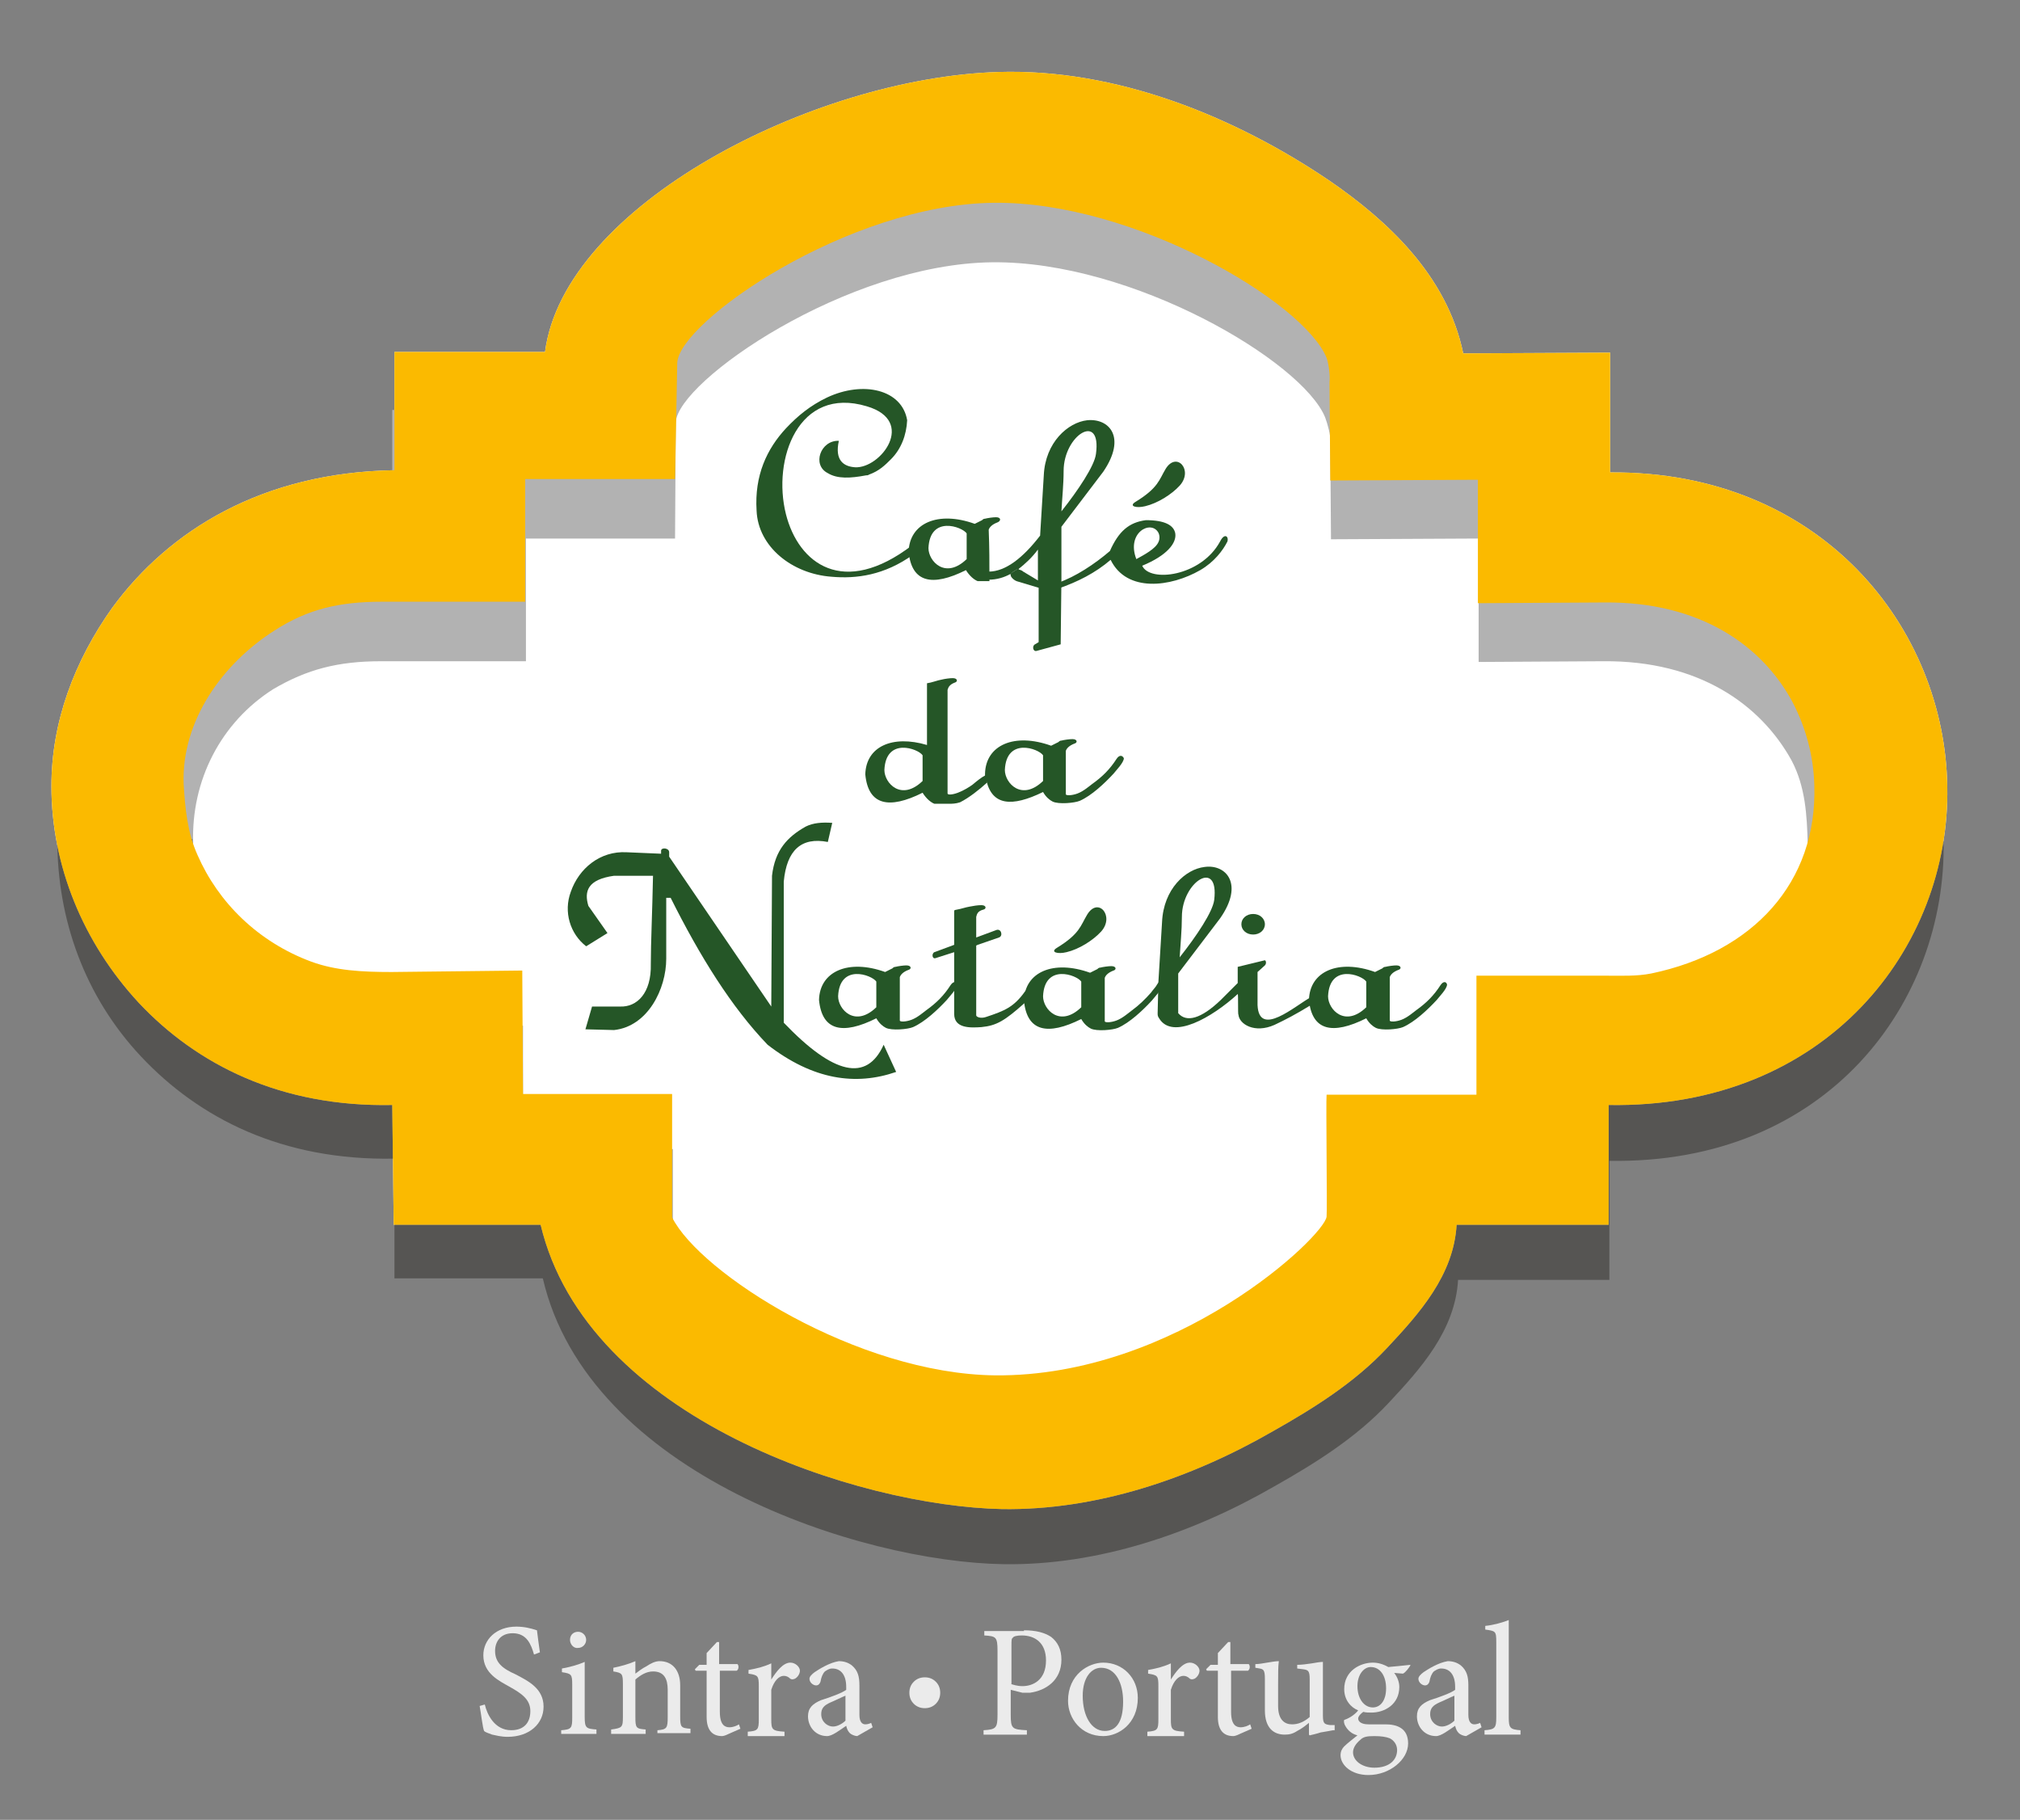 <?xml version="1.0" encoding="utf-8"?>
<!-- Generator: Adobe Illustrator 19.0.0, SVG Export Plug-In . SVG Version: 6.00 Build 0)  -->
<svg version="1.1" id="Camada_1" xmlns="http://www.w3.org/2000/svg" xmlns:xlink="http://www.w3.org/1999/xlink" x="0px" y="0px"
	 viewBox="0 0 275 247.7" style="enable-background:new 0 0 275 247.7;" xml:space="preserve">
<rect x="0" y="0" width="275" height="247.7" fill="#808080" stroke="none"/>
<style type="text/css">
	.st0{fill-rule:evenodd;clip-rule:evenodd;fill:#FFFFFF;}
	.st1{fill-rule:evenodd;clip-rule:evenodd;fill:#B2B2B2;}
	.st2{opacity:0.38;fill-rule:evenodd;clip-rule:evenodd;fill:#13120D;}
	.st3{fill-rule:evenodd;clip-rule:evenodd;fill:#255627;}
	.st4{fill-rule:evenodd;clip-rule:evenodd;fill:#FBBA00;}
	.st5{opacity:0.9;}
	.st6{fill:#F6F6F6;}
</style>
<g id="XMLID_109_">
	<g id="XMLID_150_">
		<path id="XMLID_198_" class="st0" d="M219.2,64.3l0-16.3l-20,0.1C197,37.4,188.7,29.9,181,24.6c-13-8.8-29.1-15.3-45.1-14.8
			c-25.3,0.8-59.1,18.2-61.7,38.1l-2.8,0l-17.7,0l0,16.1C35.7,64.3,23,72.2,15.3,82.7C10.1,90,7,98.3,7,107
			c0,10.8,4.3,21.3,11.9,29.5c7.9,8.4,19.3,14.2,34.5,13.9l0.2,16.3h20c6.3,26.5,43.4,38.3,62.8,38.7c12.9,0.2,25.8-4.2,36.9-10.6
			c5.5-3.1,11.1-6.6,15.5-11.3c4.4-4.7,9.1-9.9,9.5-16.8h20.7v-16.3c29.7,0.5,46.5-21.5,46.1-43.3C264.8,85.5,248,64.1,219.2,64.3z"
			/>
		<path id="XMLID_192_" class="st1" d="M265,114.9 M136.2,213.2 M24.9,114.8 M246.9,115 M264.6,114.9c-0.4-21.5-16.8-42.8-45.6-42.7
			l0-16.3l-20,0.1c-2.1-10.7-10.4-18.3-18.2-23.5c-13-8.8-29.1-15.3-45.1-14.8C110.4,18.5,76.6,36,73.9,55.8l-2.8,0l-17.7,0l0,16.1
			c-17.9,0.2-30.7,8.1-38.3,18.7c-5.2,7.2-7.3,15.6-7.4,24.2l18.6,0c-0.3-8.6,3.8-16.5,10.9-21C41.8,91.1,46,90,51.9,90
			c1,0,18.7,0,19.7,0l0-16.7l20.3,0L92,57.5c0.2-5.6,23.3-21.6,43.1-21.8c19.1-0.2,42.2,13.5,45.3,21.1c0.3,0.8,0.8,2.5,0.7,3.3
			l0.1,13.3l20.1-0.1l0,16.8l17-0.1c13-0.1,21.4,5.9,25.6,13.5c1.9,3.6,2.1,7.5,2.2,11.4L264.6,114.9z"/>
		<path id="XMLID_102_" class="st2" d="M136.6,212.9c12.9,0.2,25.8-4.2,36.9-10.6c5.5-3.1,11.1-6.6,15.5-11.3
			c4.4-4.7,9.1-9.9,9.5-16.8l20.6,0l0-16.2c29.7,0.5,45.9-21.6,45.5-43.5l-18.4,0.1c0.3,13.1-7.3,22.5-21.2,25.4
			c-2,0.4-4.1,0.3-6.3,0.3c-0.9,0-16.5,0-17.5,0v16.2l-20.4,0c-0.1,0.7,0.1,16.1,0,16.6c-0.3,2.7-20.5,21.8-45.1,21.6
			c-18.8-0.2-40.3-13.9-44.1-21.5l0-16.8l-20.4,0l0-16.8c-0.7,0-17,0.2-17.7,0.2c-4.1-0.1-7.6-0.2-10.9-1.4
			c-7.3-2.7-12.7-8.1-15.5-14.5c-1.4-3.1-0.8-6.4-0.9-9.7l-18.4,0.1c0,10.8,3.7,21.3,11.4,29.5c7.9,8.4,19.2,14.2,34.5,13.9l0,16.3
			l20.2,0C80.1,200.7,117.2,212.6,136.6,212.9"/>
		<g id="XMLID_154_">
			<path id="XMLID_101_" class="st3" d="M129.9,138l0-6l0-2.4l-2.5,0.8c-0.5,0.2-0.6-0.6-0.2-0.8l2.7-1l0-4.4c0-0.4,0-0.3,0.4-0.4
				c0.6-0.1,1.1-0.3,1.7-0.4c0.5-0.1,1.1-0.2,1.6-0.2c0.7,0,0.7,0.5,0.3,0.6c-0.8,0.2-0.9,0.6-1,1l0,2.8l2.7-1c0.7-0.3,1,0.8,0.4,1
				l-2.9,1l-0.2,0.1c0,0,0,0,0,0c0,3.4,0,7.8,0,9.5c0,0.2,0.6,0.5,1.4,0.2c2.4-0.8,3.7-1.3,5.2-3.4c0.6-0.9,0.8,0.8-0.1,1.6
				c-2.6,2.3-3.7,3-5.8,3.2C132.1,139.9,129.9,140,129.9,138L129.9,138z"/>
			<path id="XMLID_187_" class="st3" d="M135.6,70.4c-0.4,0-1.1,0.1-1.5,0.2c-0.2,0-0.3,0.1-0.4,0.2l-1,0.5c-5-1.8-8.9-0.1-9,3.8
				c0.4,4.2,3.2,4.8,7.8,2.5c0.5,0.8,1.1,1.3,1.6,1.5c0.6,0,1.1,0,1.6,0c0-2.4,0-4.7-0.1-7c0.1-0.3,0.4-0.7,1.2-1
				C136.3,70.9,136.3,70.4,135.6,70.4z M131.6,76.1c-2.9,2.8-5.2,0.3-5.2-1.5c0.2-4.5,4.6-2.9,5.2-2L131.6,76.1z"/>
			<g id="XMLID_177_">
				<path id="XMLID_184_" class="st3" d="M196.1,134.1c-0.9,1.4-1.9,2.4-3.3,3.4c-0.4,0.3-1.2,1-2,1.3c-0.8,0.3-1.6,0.3-1.6,0.1
					c0-2,0-3.9,0-5.9c0.1-0.3,0.4-0.7,1.2-1c0.4-0.1,0.4-0.6-0.3-0.6c-0.4,0-1.1,0.1-1.5,0.2c-0.2,0-0.3,0.1-0.4,0.2l-1,0.5
					c-5-1.8-8.9-0.1-9,3.8c0.4,4.2,3.2,4.8,7.8,2.5c0.4,0.7,0.9,1.1,1.3,1.3c0.8,0.4,3,0.2,3.7-0.1c1.6-0.7,3.4-2.4,4.6-3.7
					c0.3-0.4,1.4-1.5,1.4-2.1C196.9,133.6,196.5,133.5,196.1,134.1z M186,137.1c-2.9,2.8-5.2,0.3-5.2-1.5c0.2-4.5,4.6-2.9,5.2-2
					L186,137.1z"/>
				<path id="XMLID_181_" class="st3" d="M157.9,133.5c-0.1,0.1-0.4,0.5-0.5,0.7c-0.2,0.3-0.5,0.6-0.7,0.9c-0.8,0.9-1.6,1.7-2.7,2.5
					c-0.4,0.3-1.2,1-2,1.3c-0.8,0.3-1.6,0.3-1.6,0.1c0-2,0-3.9,0-5.9c0.1-0.3,0.4-0.7,1.2-1c0.4-0.1,0.4-0.6-0.3-0.6
					c-0.4,0-1.1,0.1-1.5,0.2c-0.2,0-0.3,0.1-0.4,0.2l-1,0.5c-5-1.8-8.9-0.1-9,3.8c0.4,4.2,3.2,4.8,7.8,2.5c0.4,0.7,0.9,1.1,1.3,1.3
					c0.8,0.4,3,0.2,3.7-0.1c1.6-0.7,3.4-2.4,4.6-3.7c0.3-0.4,1.4-1.5,1.4-2.1C158.1,133.7,158.2,133.2,157.9,133.5z M147.2,137.1
					c-2.9,2.8-5.2,0.3-5.2-1.5c0.2-4.5,4.6-2.9,5.2-2L147.2,137.1z"/>
				<path id="XMLID_178_" class="st3" d="M129.4,134.1c-0.9,1.4-1.9,2.4-3.3,3.4c-0.4,0.3-1.2,1-2,1.3c-0.8,0.3-1.6,0.3-1.6,0.1
					c0-2,0-3.9,0-5.9c0.1-0.3,0.4-0.7,1.2-1c0.4-0.1,0.4-0.6-0.3-0.6c-0.4,0-1.1,0.1-1.5,0.2c-0.2,0-0.3,0.1-0.4,0.2l-1,0.5
					c-5-1.8-8.9-0.1-9,3.8c0.4,4.2,3.2,4.8,7.8,2.5c0.4,0.7,0.9,1.1,1.3,1.3c0.8,0.4,3,0.2,3.7-0.1c1.6-0.7,3.4-2.4,4.6-3.7
					c0.3-0.4,1.4-1.5,1.4-2.1C130.2,133.6,129.8,133.5,129.4,134.1z M119.3,137.1c-2.9,2.8-5.2,0.3-5.2-1.5c0.2-4.5,4.6-2.9,5.2-2
					L119.3,137.1z"/>
			</g>
			<g id="XMLID_170_">
				<path id="XMLID_174_" class="st3" d="M132.4,106.8c-0.4,0.3-1.2,0.8-2,1.1c-0.8,0.3-1.4,0.3-1.4,0.1c0-2,0-12.1,0-14.1
					c0.1-0.3,0.2-0.7,1-1c0.4-0.1,0.4-0.6-0.3-0.6c-0.4,0-1.1,0.1-1.5,0.2c-0.6,0.1-1.3,0.4-2,0.5l0,8.2c0,0.1,0,0.2,0,0.2
					c-4.7-1.4-8.3,0.2-8.4,4c0.4,4.2,3.2,4.8,7.8,2.5c0.5,0.8,1.1,1.3,1.6,1.5c0.4,0,1.2,0,1.7,0c0.1,0,0.2,0,0.3,0
					c0.4,0,0.9,0,1.5-0.2c1.2-0.6,2.6-1.7,3.7-2.7c-0.1-0.3-0.1-0.6-0.2-1C133.6,105.8,133,106.3,132.4,106.8z M125.6,106.3
					c-2.9,2.8-5.2,0.3-5.2-1.5c0.2-4.5,4.6-2.9,5.2-2L125.6,106.3z"/>
				<path id="XMLID_171_" class="st3" d="M152,103.3c-0.9,1.4-1.9,2.4-3.3,3.4c-0.4,0.3-1.2,1-2,1.3c-0.8,0.3-1.6,0.3-1.6,0.1
					c0-2,0-3.9,0-5.9c0.1-0.3,0.4-0.7,1.2-1c0.4-0.1,0.4-0.6-0.3-0.6c-0.4,0-1.1,0.1-1.5,0.2c-0.2,0-0.3,0.1-0.4,0.2l-1,0.5
					c-5-1.8-8.9-0.1-9,3.8c0,0,0,0,0,0c0,0.9,0,0.6,0.2,1c0.8,3.3,3.4,3.6,7.7,1.5c0.4,0.7,0.9,1.1,1.3,1.3c0.8,0.4,3,0.2,3.7-0.1
					c1.6-0.7,3.4-2.4,4.6-3.7c0.3-0.4,1.4-1.5,1.4-2.1C152.8,102.8,152.4,102.7,152,103.3z M142,106.3c-2.9,2.8-5.2,0.3-5.2-1.5
					c0.2-4.5,4.6-2.9,5.2-2L142,106.3z"/>
			</g>
			<path id="XMLID_88_" class="st3" d="M114.2,60c-0.6,2.7,0.7,3.5,2.2,3.6c3.5,0.2,8.4-6.3,1.6-8.3c-9.3-2.8-12.9,7.2-11,14.7
				c1.7,6.7,7.8,11.4,17.2,4.2c0,0.5,0.1,0.7,0.1,1.3c-3.9,2.8-7.7,3.3-11.1,3c-5.4-0.4-10-4.1-10.2-9c-0.3-4.8,1.4-8.4,4-11.2
				c1.6-1.7,3.3-3.1,5.6-4.2c4.9-2.3,10.2-1.1,10.9,3.1c-0.1,2-0.8,3.9-2.2,5.3c-0.8,0.8-1.6,1.6-3,2.1c-0.1,0.1-0.3,0.1-0.4,0.1
				c-2.1,0.4-3.9,0.5-5.2-0.3C110.5,63.3,111.7,59.9,114.2,60L114.2,60z"/>
			<path id="XMLID_166_" class="st3" d="M148,57.2c-2.6,0.3-5.7,3-5.9,7.5l-0.5,8.2c-2.3,3-4.7,4.9-7,4.9c0,0.3,0,0.7,0,1.1
				c1.1,0,2.1-0.3,3-0.8c0,0,0-0.1,0.1-0.1c0.1-0.1,0.4-0.3,0.6-0.4c0.1-0.1,0.2-0.1,0.3-0.1c0.9-0.7,1.9-1.6,2.7-2.7
				c0,1.4,0,2.8,0,4.2l-2-1.2c-0.2-0.2-0.4-0.2-0.6-0.3c0,0-0.1,0-0.1,0c-0.3,0.2-0.7,0.5-1,0.7c-0.1,0.2,0.3,0.7,0.8,0.9l3,0.9v7.4
				l-0.5,0.3c-0.4,0.2-0.3,1,0.2,0.9c1.1-0.3,2.2-0.6,3.3-0.9l0.1-8.9l0-7.1l5.7-7.5C153.4,59.5,151,56.9,148,57.2z M149.2,61.8
				c-0.2,1.6-2.4,4.9-4.7,7.8c0.1-1.8,0.3-3.7,0.3-5.5C144.8,59.2,150,56,149.2,61.8z"/>
			<path id="XMLID_163_" class="st3" d="M171.2,136.8c0-1.5,0-3,0-4.5l1-0.9c0.2-0.2,0.2-0.6,0-0.7l-3.7,0.9l0,2.2l-2.3,2.3
				c-2.7,2.6-4.7,3.1-5.8,1.8c0-1.8,0-3.6,0-5.4l5.7-7.5c3.3-4.7,0.8-7.4-2.1-7c-2.6,0.3-5.6,3-5.8,7.5l-0.5,8.2l-0.1,4.2
				c0,0.3,0,0.4,0.2,0.7c1.8,3,7.2-0.1,10.7-3.3c0.1,0,0,2.8,0.1,2.8c0.1,1.3,2.2,2.6,4.9,1.4c1.5-0.7,3-1.5,4.8-2.6
				c0.1-0.7,0.1-0.5,0.2-1.2C176.3,136.9,171.4,141.3,171.2,136.8z M160.9,124.8c0-4.8,5.1-8,4.4-2.3c-0.2,1.6-2.4,4.9-4.7,7.8
				C160.7,128.6,160.9,126.6,160.9,124.8z"/>
			<path id="XMLID_83_" class="st3" d="M158.7,63.8c-0.9,1.5-1,2.6-4.1,4.5c-1,0.6,0.1,0.9,1.3,0.6c1.7-0.4,3.6-1.6,4.7-2.8
				C162.5,64,160.2,61.4,158.7,63.8L158.7,63.8z"/>
			<path id="XMLID_82_" class="st3" d="M148,124.5c-0.9,1.5-1,2.6-4.1,4.5c-1,0.6,0.1,0.9,1.3,0.6c1.7-0.4,3.6-1.6,4.7-2.8
				C151.8,124.7,149.5,122,148,124.5L148,124.5z"/>
			<polygon id="XMLID_81_" class="st3" points="138.6,77.4 138.8,77.7 137.7,78.3 137.5,78.1 138.6,77.4 			"/>
			<path id="XMLID_157_" class="st3" d="M166.1,73.7c-2.6,4.8-9.6,5.6-10.6,3.3c3.4-1.4,4.7-3.1,4.5-4.4c-0.2-1.1-1.4-1.8-4-1.8
				c-2.3,0.3-3.7,1.5-4.9,4.2c-2.1,1.8-4.7,3.5-7,4.3v0.8c2.6-0.9,5-2.1,7.1-3.9c2.2,4.5,8.2,3.7,12.2,1.4c1.9-1.1,3.1-2.7,3.7-3.9
				C167.3,73,166.7,72.5,166.1,73.7z M157.7,72.5c0.2,0.4,0.2,0.9,0,1.3c-0.4,0.9-1.9,1.7-3,2.3C153.3,72.5,156.7,70.7,157.7,72.5z"
				/>
			<path id="XMLID_78_" class="st3" d="M170.6,124.4c0.9,0,1.6,0.6,1.6,1.4c0,0.8-0.7,1.4-1.6,1.4s-1.6-0.6-1.6-1.4
				C169,125,169.7,124.4,170.6,124.4L170.6,124.4z"/>
			<path id="XMLID_77_" class="st3" d="M90,116.2l0-0.4c0-0.5,1.1-0.4,1.1,0.2l0,0.6L105,137l0.1-17.8c0.4-3.5,2.1-5.3,4.6-6.7
				c1-0.5,2.2-0.6,3.6-0.5l-0.6,2.6c-3.6-0.7-5.6,1.1-6,5.4l0,19.2c6.8,7.1,11.3,8.1,13.6,3l1.7,3.7c-5.5,1.9-11.3,1.1-17.5-3.7
				c-4.9-5.1-9.2-12-13.2-20l-0.6,0l0,8.3c0,4.1-2.5,9.2-7.1,9.7l-3.9-0.1l0.9-3.1l3.8,0c2.3,0.1,4.3-1.8,4.2-5.8
				c0-2.9,0.2-6.9,0.3-12c-1.8,0-3.5,0-5.3,0c-3.6,0.5-4.1,2.1-3.5,4.1l2.6,3.7l-2.9,1.8c-2.2-1.7-3.1-4.7-2.1-7.4
				c1.1-3.2,4-5.6,7.6-5.4L90,116.2L90,116.2z"/>
		</g>
		<path id="XMLID_151_" class="st4" d="M219.2,64.3l0-16.3l-20,0.1C197,37.4,188.7,29.9,181,24.6c-13-8.8-29.1-15.3-45.1-14.8
			c-25.3,0.8-59.1,18.2-61.7,38.1l-2.8,0l-17.7,0l0,16.1C35.7,64.3,23,72.2,15.3,82.7C10.1,90,7,98.3,7,107
			c0,10.8,4.3,21.3,11.9,29.5c7.9,8.4,19.3,14.2,34.5,13.9l0.2,16.3h20c6.3,26.5,43.4,38.3,62.8,38.7c12.9,0.2,25.8-4.2,36.9-10.6
			c5.5-3.1,11.1-6.6,15.5-11.3c4.4-4.7,9.1-9.9,9.5-16.8h20.7v-16.3c29.7,0.5,46.5-21.5,46.1-43.3C264.8,85.5,248,64.1,219.2,64.3z
			 M224.8,132.5c-2,0.4-4.1,0.3-6.3,0.3c-0.9,0-16.5,0-17.5,0v16.2l-20.4,0c-0.1,0.9,0.1,15.7,0,16.6c-0.3,2.7-20.5,21.8-45.1,21.6
			c-18.8-0.2-40.2-13.9-44-21.5l0-16.8H71.2l-0.1-16.8c-0.7,0-17.1,0.2-17.8,0.2c-4.1,0-7.6-0.2-10.9-1.4
			c-7.3-2.7-12.7-8.1-15.5-14.5c-1.4-3.1-1.7-6.4-1.9-9.7c-0.3-8.6,5.3-16.4,12.4-20.9c4.5-2.9,8.8-3.9,14.6-3.9c1,0,18.5,0,19.5,0
			l0-16.7l20.4,0l0.3-15.8c0.2-5.6,23.3-21.6,43.1-21.8c19.1-0.2,42.2,13.5,45.3,21.1c0.3,0.8,0.5,2.5,0.4,3.3l0.1,13.4l20.1-0.1
			l0,16.8l17.3-0.1c13-0.1,21.4,5.9,25.5,13.5c1.9,3.6,2.9,7.5,3,11.4C247.4,120.1,238.7,129.6,224.8,132.5z"/>
	</g>
	<g id="XMLID_112_" class="st5">
		<path id="XMLID_148_" class="st6" d="M72.7,225.2c-0.4-1.4-1-2.9-2.9-2.9c-1.7,0-2.4,1.2-2.4,2.4c0,1.6,1,2.4,2.8,3.2
			c1.7,0.9,3.8,1.9,3.8,4.4c0,2.3-1.9,4.1-4.9,4.1c-0.9,0-1.6-0.2-2.1-0.3c-0.5-0.2-0.9-0.3-1.1-0.5c-0.2-0.5-0.4-2.3-0.6-3.4
			l0.7-0.2c0.3,1.3,1.3,3.5,3.6,3.5c1.7,0,2.6-1,2.6-2.6c0-1.6-1.2-2.4-2.8-3.3c-1.4-0.8-3.6-1.8-3.6-4.3c0-2.1,1.7-3.9,4.5-3.9
			c1,0,1.9,0.2,2.8,0.5c0.1,0.8,0.2,1.6,0.4,3L72.7,225.2z"/>
		<path id="XMLID_145_" class="st6" d="M76.4,236.1v-0.6c1.4-0.1,1.5-0.3,1.5-1.7v-4.5c0-1.4-0.1-1.5-1.4-1.7v-0.5
			c1.1-0.2,2.2-0.5,3.1-0.9v7.5c0,1.5,0.2,1.6,1.6,1.7v0.6H76.4z M77.6,223.2c0-0.7,0.5-1.1,1.1-1.1c0.6,0,1.1,0.5,1.1,1.1
			c0,0.6-0.5,1.1-1.1,1.1C78.1,224.4,77.6,223.8,77.6,223.2z"/>
		<path id="XMLID_143_" class="st6" d="M89.5,236.1v-0.6c1.3-0.1,1.4-0.3,1.4-1.8V230c0-1.5-0.5-2.5-2-2.5c-0.9,0-1.7,0.5-2.4,1.1
			v5.1c0,1.5,0.1,1.6,1.4,1.7v0.6h-4.7v-0.6c1.5-0.2,1.6-0.3,1.6-1.7v-4.5c0-1.4-0.1-1.5-1.3-1.7v-0.5c1-0.2,2.1-0.5,3-0.9v1.7
			c0.4-0.3,0.9-0.7,1.5-1c0.6-0.4,1.2-0.7,1.8-0.7c1.7,0,2.8,1.2,2.8,3.3v4.2c0,1.5,0.1,1.6,1.4,1.7v0.6H89.5z"/>
		<path id="XMLID_141_" class="st6" d="M99.2,236c-0.4,0.2-0.7,0.3-0.9,0.3c-1.4,0-2.1-0.9-2.1-2.6v-6.3h-1.5l-0.1-0.2l0.6-0.6h1
			v-1.6l1.4-1.5l0.3,0v3h2.5c0.2,0.2,0.2,0.7-0.1,0.9h-2.3v5.6c0,1.8,0.7,2.1,1.3,2.1c0.5,0,1-0.2,1.3-0.4l0.2,0.6L99.2,236z"/>
		<path id="XMLID_139_" class="st6" d="M105,228.6c0.7-1.1,1.6-2.3,2.6-2.3c0.7,0,1.3,0.6,1.3,1.1c0,0.4-0.3,0.9-0.7,1.1
			c-0.3,0.1-0.4,0.1-0.6,0c-0.3-0.3-0.6-0.4-0.9-0.4c-0.6,0-1.3,0.6-1.7,1.9v4c0,1.4,0.1,1.6,1.8,1.7v0.6h-5v-0.6
			c1.4-0.1,1.5-0.3,1.5-1.7v-4.5c0-1.4-0.1-1.5-1.4-1.7v-0.5c1.1-0.2,2-0.4,3.1-0.9L105,228.6L105,228.6z"/>
		<path id="XMLID_136_" class="st6" d="M116.7,236.3c-0.3,0-0.8-0.2-1-0.4c-0.3-0.3-0.4-0.6-0.5-1c-0.9,0.6-1.9,1.4-2.6,1.4
			c-1.6,0-2.6-1.3-2.6-2.7c0-1.1,0.6-1.7,1.8-2.2c1.3-0.4,2.9-1,3.4-1.4v-0.4c0-1.6-0.7-2.5-1.9-2.5c-0.4,0-0.7,0.2-1,0.4
			c-0.3,0.3-0.5,0.8-0.6,1.4c-0.1,0.3-0.3,0.5-0.6,0.5c-0.4,0-0.9-0.4-0.9-0.9c0-0.3,0.3-0.6,0.7-0.9c0.6-0.4,2-1.3,3.3-1.5
			c0.7,0,1.3,0.2,1.8,0.6c0.8,0.7,1,1.5,1,2.7v4c0,1,0.4,1.3,0.8,1.3c0.3,0,0.6-0.1,0.8-0.2l0.2,0.6L116.7,236.3z M115.1,230.8
			c-0.5,0.2-1.5,0.7-2,0.9c-0.9,0.4-1.3,0.8-1.3,1.6c0,1.1,0.9,1.7,1.6,1.7c0.6,0,1.3-0.4,1.7-0.8V230.8z"/>
		<path id="XMLID_134_" class="st6" d="M128,230.4c0,0.6-0.2,1.1-0.6,1.5c-0.4,0.4-0.9,0.6-1.5,0.6c-0.6,0-1.1-0.2-1.5-0.6
			c-0.4-0.4-0.6-0.9-0.6-1.5c0-0.6,0.2-1.1,0.6-1.5c0.4-0.4,0.9-0.6,1.5-0.6c0.6,0,1.1,0.2,1.5,0.6C127.8,229.3,128,229.8,128,230.4
			z"/>
		<path id="XMLID_131_" class="st6" d="M139.4,221.9c1.6,0,2.8,0.3,3.7,0.9c0.9,0.7,1.4,1.7,1.4,3.1c0,2.8-2.1,4.2-4.3,4.5
			c-0.3,0-0.7,0-1,0l-1.6-0.4v3.4c0,1.9,0.2,2,2.2,2.1v0.6h-5.9v-0.6c1.7-0.1,1.9-0.3,1.9-2.1v-8.7c0-1.9-0.2-2-1.8-2.1v-0.6H139.4z
			 M137.6,229.2c0.3,0.1,0.9,0.3,1.6,0.3c1.4,0,3.2-0.8,3.2-3.5c0-2.4-1.5-3.4-3.3-3.4c-0.6,0-1.1,0.1-1.2,0.3
			c-0.2,0.1-0.2,0.4-0.2,1V229.2z"/>
		<path id="XMLID_128_" class="st6" d="M154.9,231.1c0,3.5-2.6,5.2-4.7,5.2c-3,0-4.8-2.4-4.8-4.8c0-3.6,2.8-5.2,4.8-5.2
			C152.9,226.3,154.9,228.4,154.9,231.1z M147.4,230.8c0,2.8,1.2,4.8,3,4.8c1.4,0,2.5-1,2.5-4c0-2.5-1-4.6-3-4.6
			C148.6,227,147.4,228.3,147.4,230.8z"/>
		<path id="XMLID_126_" class="st6" d="M159.4,228.6c0.7-1.1,1.6-2.3,2.6-2.3c0.7,0,1.3,0.6,1.3,1.1c0,0.4-0.3,0.9-0.7,1.1
			c-0.3,0.1-0.4,0.1-0.6,0c-0.3-0.3-0.6-0.4-0.9-0.4c-0.6,0-1.3,0.6-1.7,1.9v4c0,1.4,0.1,1.6,1.8,1.7v0.6h-5v-0.6
			c1.4-0.1,1.5-0.3,1.5-1.7v-4.5c0-1.4-0.1-1.5-1.4-1.7v-0.5c1.1-0.2,2-0.4,3.1-0.9L159.4,228.6L159.4,228.6z"/>
		<path id="XMLID_124_" class="st6" d="M168.8,236c-0.4,0.2-0.7,0.3-0.9,0.3c-1.4,0-2.1-0.9-2.1-2.6v-6.3h-1.5l-0.1-0.2l0.6-0.6h1
			v-1.6l1.4-1.5l0.3,0v3h2.5c0.2,0.2,0.2,0.7-0.1,0.9h-2.3v5.6c0,1.8,0.7,2.1,1.3,2.1c0.5,0,1-0.2,1.3-0.4l0.2,0.6L168.8,236z"/>
		<path id="XMLID_122_" class="st6" d="M181.5,235.5c-0.5,0.1-1.1,0.2-1.7,0.3c-0.6,0.2-1.1,0.3-1.5,0.4l-0.1-0.1v-1.6
			c-0.5,0.4-1,0.8-1.6,1.1c-0.6,0.4-1.1,0.5-1.7,0.5c-1.5,0-2.7-0.9-2.7-3.3v-4.3c0-1.2-0.2-1.3-0.7-1.4l-0.6-0.1v-0.5
			c0.5,0,1-0.1,1.6-0.2c0.6-0.1,1.2-0.2,1.6-0.2c-0.1,0.7-0.1,1.7-0.1,3.2v2.9c0,1.9,0.9,2.5,1.9,2.5c0.8,0,1.6-0.3,2.4-1v-5.1
			c0-1.2-0.2-1.3-0.9-1.4l-0.8-0.1v-0.5c0.6,0,1.3-0.1,2-0.2c0.6-0.1,1.1-0.2,1.5-0.2v7.3c0,1.1,0.2,1.2,1,1.3l0.6,0V235.5z"/>
		<path id="XMLID_118_" class="st6" d="M192,226.7c-0.2,0.3-0.6,0.9-1,1.1l-1.2-0.1c0.4,0.5,0.7,1.2,0.7,1.9c0,2.4-2,3.5-3.8,3.5
			c-0.3,0-0.8,0-1.1-0.1c-0.3,0.2-0.7,0.6-0.7,0.9c0,0.4,0.4,0.8,1.4,0.8c0.8,0,1.6,0,2.3,0c1.4,0,3.1,0.4,3.1,2.6
			c0,2.2-2.5,4.3-5.4,4.3c-2.4,0-3.8-1.4-3.8-2.7c0-0.5,0.2-0.9,0.5-1.2c0.4-0.4,1.3-1.1,1.8-1.5c-0.8-0.2-1.3-0.7-1.6-1.2
			c-0.2-0.3-0.3-0.7-0.2-0.9c0.9-0.3,1.6-0.9,1.9-1.3c-1-0.4-1.9-1.4-1.9-2.9c0-2.5,2.2-3.6,3.9-3.6h0c0.7,0,1.4,0.2,2.1,0.6
			c1-0.1,2.2-0.2,3-0.3L192,226.7z M185.2,236.8c-0.6,0.5-1,1.1-1,1.7c0,1.2,1.3,2.1,2.9,2.1c2.1,0,3.1-1.1,3.1-2.4
			c0-0.7-0.4-1.3-1-1.6c-0.5-0.2-1.2-0.3-2.1-0.3C186.1,236.3,185.6,236.4,185.2,236.8z M184.8,229.5c0,1.7,0.9,2.9,2.1,2.9
			c1,0,1.8-0.9,1.8-2.6c0-1.7-0.8-2.9-2.1-2.9C185.7,226.9,184.8,227.9,184.8,229.5z"/>
		<path id="XMLID_115_" class="st6" d="M199.6,236.3c-0.3,0-0.8-0.2-1-0.4c-0.3-0.3-0.4-0.6-0.5-1c-0.9,0.6-1.9,1.4-2.6,1.4
			c-1.6,0-2.6-1.3-2.6-2.7c0-1.1,0.6-1.7,1.8-2.2c1.3-0.4,2.9-1,3.4-1.4v-0.4c0-1.6-0.7-2.5-1.9-2.5c-0.4,0-0.7,0.2-1,0.4
			c-0.3,0.3-0.5,0.8-0.6,1.4c-0.1,0.3-0.3,0.5-0.6,0.5c-0.4,0-0.9-0.4-0.9-0.9c0-0.3,0.3-0.6,0.7-0.9c0.6-0.4,2-1.3,3.3-1.5
			c0.7,0,1.3,0.2,1.8,0.6c0.8,0.7,1,1.5,1,2.7v4c0,1,0.4,1.3,0.8,1.3c0.3,0,0.6-0.1,0.8-0.2l0.2,0.6L199.6,236.3z M198,230.8
			c-0.5,0.2-1.5,0.7-2,0.9c-0.9,0.4-1.3,0.8-1.3,1.6c0,1.1,0.9,1.7,1.6,1.7c0.6,0,1.3-0.4,1.7-0.8V230.8z"/>
		<path id="XMLID_113_" class="st6" d="M202.1,236.1v-0.6c1.4-0.1,1.6-0.3,1.6-1.7v-10.3c0-1.5-0.1-1.5-1.5-1.7v-0.5
			c1.1-0.1,2.5-0.5,3.2-0.8v13.3c0,1.4,0.2,1.6,1.6,1.7v0.6H202.1z"/>
	</g>
</g>
</svg>
